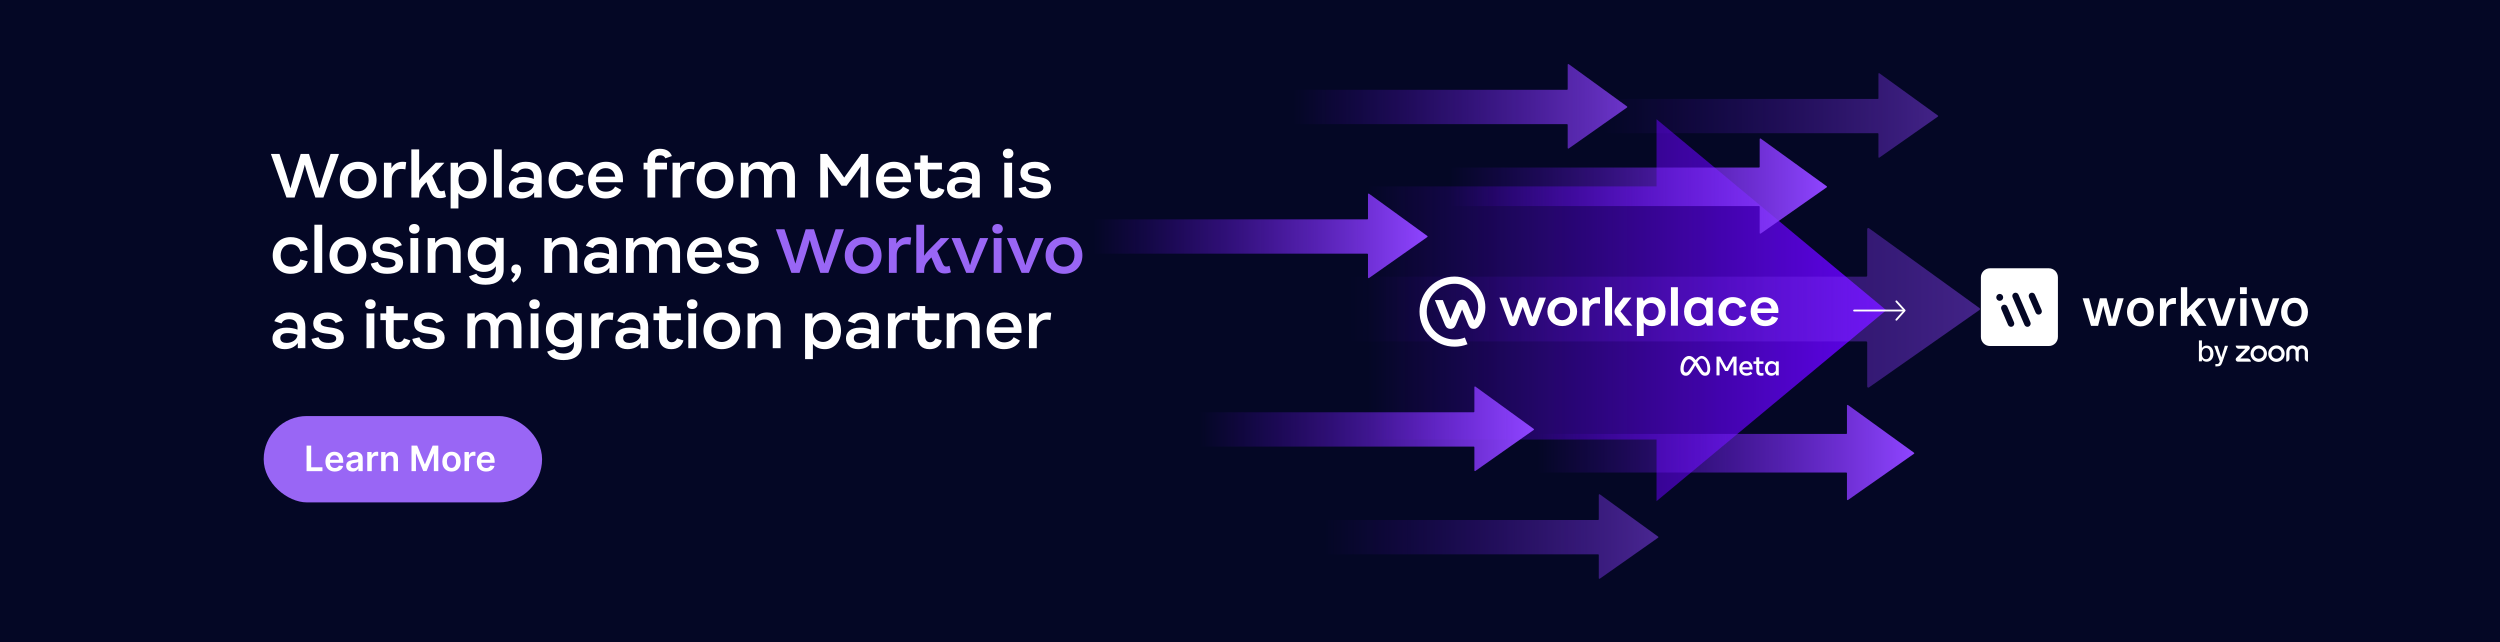 <svg width="2721" height="699" viewBox="0 0 2721 699" fill="none" xmlns="http://www.w3.org/2000/svg">
<rect width="2721" height="699" fill="#040725"/>
<path fill-rule="evenodd" clip-rule="evenodd" d="M1802.98 545.454L2052.97 337.617L1802.98 129.779V202.882H1488.36V478.354H1802.98V545.454Z" fill="url(#paint0_linear_99_3493)"/>
<path d="M1669.28 466.778L1605.85 420.772C1605.37 420.428 1604.71 420.767 1604.71 421.354V447.968C1604.71 448.365 1604.39 448.687 1603.99 448.687H1306.51C1306.12 448.687 1305.8 449.009 1305.8 449.406V485.333C1305.8 485.73 1306.12 486.051 1306.51 486.051H1603.99C1604.39 486.051 1604.71 486.373 1604.71 486.77V511.972C1604.71 512.554 1605.37 512.895 1605.84 512.56L1669.27 467.948C1669.68 467.664 1669.68 467.068 1669.28 466.778Z" fill="url(#paint1_linear_99_3493)"/>
<path d="M1804.69 584.052L1741.26 538.046C1740.79 537.701 1740.12 538.041 1740.12 538.628V565.242C1740.12 565.639 1739.8 565.96 1739.4 565.96H1441.92C1441.53 565.96 1441.21 566.282 1441.21 566.679V602.606C1441.21 603.003 1441.53 603.325 1441.92 603.325H1739.4C1739.8 603.325 1740.12 603.646 1740.12 604.043V629.246C1740.12 629.828 1740.78 630.168 1741.25 629.833L1804.68 585.221C1805.09 584.938 1805.09 584.341 1804.69 584.052Z" fill="url(#paint2_linear_99_3493)" fill-opacity="0.5"/>
<path d="M1553.49 256.833L1490.05 210.827C1489.58 210.483 1488.91 210.822 1488.91 211.409V238.023C1488.91 238.42 1488.59 238.742 1488.2 238.742H1190.72C1190.32 238.742 1190 239.063 1190 239.46V275.387C1190 275.784 1190.32 276.106 1190.72 276.106H1488.2C1488.59 276.106 1488.91 276.428 1488.91 276.825V302.027C1488.91 302.609 1489.57 302.949 1490.05 302.615L1553.48 258.003C1553.88 257.719 1553.89 257.123 1553.49 256.833Z" fill="url(#paint3_linear_99_3493)"/>
<path d="M1770.84 115.833L1707.41 69.827C1706.93 69.483 1706.27 69.822 1706.27 70.409V97.023C1706.27 97.42 1705.94 97.742 1705.55 97.742H1408.07C1407.67 97.742 1407.35 98.063 1407.35 98.46V134.387C1407.35 134.784 1407.67 135.106 1408.07 135.106H1705.55C1705.94 135.106 1706.27 135.428 1706.27 135.825V161.027C1706.27 161.609 1706.92 161.949 1707.4 161.615L1770.83 117.003C1771.23 116.719 1771.24 116.123 1770.84 115.833Z" fill="url(#paint4_linear_99_3493)" fill-opacity="0.75"/>
<path d="M1988.18 202.716L1916.37 150.823C1915.89 150.48 1915.23 150.82 1915.23 151.406V181.589C1915.23 181.986 1914.91 182.308 1914.51 182.308H1578.72C1578.32 182.308 1578 182.629 1578 183.026V223.589C1578 223.986 1578.32 224.308 1578.72 224.308H1914.51C1914.91 224.308 1915.23 224.629 1915.23 225.026V253.619C1915.23 254.201 1915.89 254.541 1916.36 254.208L1988.17 203.887C1988.58 203.604 1988.58 203.006 1988.18 202.716Z" fill="url(#paint5_linear_99_3493)"/>
<path d="M2154.54 335.363L2034.17 248.38C2033.38 247.805 2032.26 248.374 2032.26 249.356V299.949C2032.26 300.615 2031.72 301.154 2031.06 301.154H1468.2C1467.54 301.154 1467 301.693 1467 302.358V370.349C1467 371.015 1467.54 371.554 1468.2 371.554H2031.06C2031.72 371.554 2032.26 372.093 2032.26 372.758V420.685C2032.26 421.66 2033.36 422.231 2034.16 421.672L2154.53 337.325C2155.21 336.85 2155.21 335.848 2154.54 335.363Z" fill="url(#paint6_linear_99_3493)" fill-opacity="0.45"/>
<path d="M2109.27 125.816L2045.5 79.731C2045.08 79.426 2044.49 79.728 2044.49 80.248V107.054C2044.49 107.406 2044.2 107.692 2043.85 107.692H1745.64C1745.29 107.692 1745 107.977 1745 108.33V144.353C1745 144.705 1745.29 144.991 1745.64 144.991H2043.85C2044.2 144.991 2044.49 145.277 2044.49 145.629V171.022C2044.49 171.538 2045.07 171.841 2045.49 171.544L2109.27 126.856C2109.62 126.604 2109.63 126.073 2109.27 125.816Z" fill="url(#paint7_linear_99_3493)" fill-opacity="0.45"/>
<path d="M2083.18 492.716L2011.37 440.823C2010.89 440.48 2010.23 440.82 2010.23 441.406V471.589C2010.23 471.986 2009.91 472.308 2009.51 472.308H1673.72C1673.32 472.308 1673 472.629 1673 473.026V513.589C1673 513.986 1673.32 514.308 1673.72 514.308H2009.51C2009.91 514.308 2010.23 514.629 2010.23 515.026V543.619C2010.23 544.201 2010.89 544.541 2011.36 544.208L2083.17 493.887C2083.58 493.604 2083.58 493.006 2083.18 492.716Z" fill="url(#paint8_linear_99_3493)"/>
<path d="M2304.64 324.633H2311.43L2302.62 354.694H2294.99L2289.21 332.631L2283.55 354.694H2275.86L2266.75 324.633H2273.72L2279.92 347.656L2285.52 324.633H2292.79L2298.69 347.54L2304.65 324.633H2304.64Z" fill="white"/>
<path d="M2315.01 339.661C2315.01 330.521 2321.09 324.029 2329.61 324.029C2338.12 324.029 2344.27 330.521 2344.27 339.661C2344.27 348.8 2338.19 355.288 2329.61 355.288C2321.02 355.288 2315.01 348.797 2315.01 339.661ZM2329.85 349.641C2334.32 349.641 2337.35 345.973 2337.35 339.661C2337.35 333.348 2334.32 329.68 2329.85 329.68H2329.37C2324.96 329.68 2321.86 333.348 2321.86 339.661C2321.86 345.973 2324.96 349.641 2329.37 349.641H2329.85Z" fill="white"/>
<path d="M2350.88 354.69V324.629H2357.61V330.883C2358.81 326.735 2362.08 324.328 2366.25 324.328H2368.28V330.819H2365.71C2360.53 330.819 2357.73 333.766 2357.73 339.238V354.69H2350.88H2350.88Z" fill="white"/>
<path d="M2373.7 354.689V312.609H2380.55V336.596L2392.35 324.632H2400.98L2389.13 336.596L2401.58 354.693H2393.36L2384.3 341.469L2380.54 345.196V354.693H2373.69H2373.7L2373.7 354.689Z" fill="white"/>
<path d="M2426.25 324.633H2433.29L2422.68 354.694H2413.32L2402.72 324.633H2409.93L2418.09 348.98L2426.25 324.633H2426.25Z" fill="white"/>
<path d="M2437.99 320.064V312.609H2445.44V320.064H2437.99ZM2438.29 354.689V324.629H2445.14V354.689H2438.29Z" fill="white"/>
<path d="M2473.74 324.633H2480.77L2470.17 354.694H2460.81L2450.21 324.633H2457.42L2465.58 348.98L2473.74 324.633H2473.74Z" fill="white"/>
<path d="M2482.74 339.661C2482.74 330.521 2488.82 324.029 2497.34 324.029C2505.86 324.029 2512 330.521 2512 339.661C2512 348.8 2505.92 355.288 2497.34 355.288C2488.76 355.288 2482.74 348.797 2482.74 339.661ZM2497.58 349.641C2502.05 349.641 2505.09 345.973 2505.09 339.661C2505.09 333.348 2502.05 329.68 2497.58 329.68H2497.11C2492.7 329.68 2489.6 333.348 2489.6 339.661C2489.6 345.973 2492.7 349.641 2497.11 349.641H2497.58Z" fill="white"/>
<path d="M2220.25 342.123C2218.47 342.915 2216.37 342.1 2215.59 340.292C2215.59 340.292 2215.59 340.289 2215.59 340.285L2208.35 323.568C2207.57 321.76 2208.38 319.658 2210.17 318.865C2211.96 318.077 2214.05 318.899 2214.83 320.703L2222.08 337.421C2222.87 339.229 2222.05 341.334 2220.26 342.123H2220.26H2220.25ZM2208.08 355.444C2206.29 356.229 2204.2 355.403 2203.42 353.595L2190.47 323.56C2189.69 321.752 2190.51 319.654 2192.3 318.865C2194.09 318.077 2196.17 318.903 2196.95 320.703C2196.95 320.703 2196.95 320.707 2196.95 320.711L2209.9 350.745C2210.67 352.55 2209.86 354.651 2208.06 355.44H2208.07L2208.08 355.444ZM2192.09 353.472C2191.75 354.358 2191.08 355.061 2190.22 355.44C2188.43 356.225 2186.34 355.403 2185.56 353.599V353.595L2178.26 336.61C2177.48 334.802 2178.3 332.7 2180.09 331.911C2181.88 331.126 2183.97 331.952 2184.75 333.76L2192.05 350.745C2192.43 351.612 2192.44 352.598 2192.09 353.476H2192.1L2192.09 353.472ZM2172.73 323.657C2172.73 321.562 2174.41 319.862 2176.49 319.862C2178.57 319.862 2180.25 321.559 2180.25 323.657C2180.25 325.755 2178.57 327.451 2176.49 327.451C2174.42 327.451 2172.73 325.751 2172.73 323.657ZM2230 292H2165.83C2160.4 292 2156 296.438 2156 301.917V366.671C2156 372.15 2160.39 376.592 2165.82 376.599H2230.01C2235.44 376.599 2239.84 372.161 2239.84 366.682V301.917C2239.84 296.438 2235.44 292 2230.01 292H2230Z" fill="white"/>
<path d="M2449.83 393.655H2435.84C2434.92 393.655 2434.04 393.164 2433.61 392.327C2433.12 391.371 2433.3 390.222 2434.05 389.47L2443.78 379.657H2436.81C2434.89 379.657 2433.34 378.091 2433.34 376.153H2446.23C2447.15 376.153 2448.03 376.644 2448.46 377.481C2448.95 378.437 2448.77 379.586 2448.02 380.338L2438.29 390.151H2446.36C2448.29 390.151 2449.84 391.717 2449.84 393.655H2449.83ZM2505.22 375.893C2503.22 375.893 2501.41 376.767 2500.18 378.162C2498.94 376.763 2497.13 375.893 2495.14 375.893C2491.42 375.893 2488.38 379.099 2488.38 382.838V393.655C2490.3 393.655 2491.86 392.089 2491.86 390.151V382.801C2491.86 380.996 2493.24 379.467 2495.02 379.393C2496.9 379.319 2498.45 380.84 2498.45 382.719V390.155C2498.45 392.093 2500 393.659 2501.93 393.659V382.804C2501.93 381 2503.31 379.471 2505.09 379.397C2506.97 379.322 2508.52 380.844 2508.52 382.722V390.159C2508.52 392.097 2510.07 393.663 2512 393.663V382.845C2511.98 379.103 2508.94 375.9 2505.22 375.9V375.893ZM2467.36 384.906C2467.36 389.88 2463.35 393.919 2458.42 393.919C2453.49 393.919 2449.48 389.88 2449.48 384.906C2449.48 379.932 2453.5 375.893 2458.42 375.893C2463.34 375.893 2467.36 379.932 2467.36 384.906ZM2463.89 384.906C2463.89 381.871 2461.43 379.393 2458.42 379.393C2455.41 379.393 2452.95 381.867 2452.95 384.906C2452.95 387.945 2455.41 390.419 2458.42 390.419C2461.43 390.419 2463.89 387.945 2463.89 384.906ZM2486.64 384.906C2486.64 389.88 2482.63 393.919 2477.69 393.919C2472.76 393.919 2468.75 389.88 2468.75 384.906C2468.75 379.932 2472.77 375.893 2477.69 375.893C2482.62 375.893 2486.64 379.932 2486.64 384.906ZM2483.16 384.906C2483.16 381.871 2480.71 379.393 2477.7 379.393C2474.69 379.393 2472.23 381.867 2472.23 384.906C2472.23 387.945 2474.68 390.419 2477.7 390.419C2480.71 390.419 2483.16 387.945 2483.16 384.906Z" fill="white"/>
<path d="M2396.44 384.885C2396.44 385.933 2396.57 386.844 2396.82 387.619C2397.07 388.373 2397.41 389.002 2397.83 389.504C2398.24 390.007 2398.74 390.384 2399.3 390.636C2399.87 390.866 2400.47 390.981 2401.09 390.981C2402.46 390.981 2403.56 390.447 2404.39 389.379C2405.23 388.289 2405.65 386.791 2405.65 384.885C2405.65 382.979 2405.23 381.491 2404.39 380.423C2403.56 379.354 2402.46 378.82 2401.09 378.82C2400.47 378.82 2399.87 378.946 2399.3 379.197C2398.74 379.428 2398.24 379.794 2397.83 380.297C2397.41 380.779 2397.07 381.407 2396.82 382.183C2396.57 382.937 2396.44 383.838 2396.44 384.885ZM2396.57 370.524V378.883C2397.09 378.003 2397.78 377.322 2398.64 376.841C2399.52 376.338 2400.59 376.086 2401.85 376.086C2402.83 376.086 2403.76 376.285 2404.64 376.683C2405.52 377.081 2406.3 377.658 2406.97 378.412C2407.64 379.166 2408.16 380.088 2408.54 381.177C2408.94 382.266 2409.14 383.502 2409.14 384.885C2409.14 386.268 2408.94 387.504 2408.54 388.593C2408.16 389.682 2407.64 390.615 2406.97 391.39C2406.3 392.144 2405.52 392.72 2404.64 393.118C2403.76 393.516 2402.83 393.715 2401.85 393.715C2400.59 393.715 2399.52 393.474 2398.64 392.992C2397.78 392.49 2397.09 391.798 2396.57 390.918V393.307H2393.3V370.524H2396.57ZM2411.23 398.806V396.198H2412.52C2412.96 396.198 2413.34 396.177 2413.65 396.135C2413.99 396.093 2414.28 395.988 2414.53 395.821C2414.78 395.653 2415.01 395.402 2415.22 395.066C2415.43 394.731 2415.64 394.26 2415.85 393.652L2415.98 393.275L2409.88 376.401H2413.5L2417.58 389.002L2421.57 376.401H2424.97L2418.99 393.684C2418.64 394.689 2418.29 395.517 2417.96 396.166C2417.64 396.816 2417.26 397.339 2416.79 397.737C2416.36 398.135 2415.81 398.408 2415.16 398.554C2414.53 398.722 2413.75 398.806 2412.8 398.806H2411.23Z" fill="white"/>
<path d="M1868.24 388.102H1872.3L1879.2 400.582L1886.09 388.102H1890.06V408.609H1886.75V392.891L1880.7 403.775H1877.6L1871.55 392.891V408.609H1868.24V388.102Z" fill="white"/>
<path d="M1900.74 408.975C1899.21 408.975 1897.86 408.635 1896.7 407.957C1895.55 407.289 1894.61 406.312 1893.98 405.137C1893.33 403.936 1893.01 402.559 1893.01 401.007C1893.01 399.434 1893.33 398.043 1893.96 396.832C1894.59 395.621 1895.48 394.674 1896.6 393.99C1897.73 393.307 1899.03 392.965 1900.49 392.965C1901.95 392.965 1903.2 393.309 1904.25 393.997C1905.3 394.686 1906.11 395.65 1906.67 396.89C1907.24 398.131 1907.52 399.586 1907.52 401.255V402.163H1896.29C1896.49 403.414 1897 404.397 1897.8 405.115C1898.61 405.833 1899.63 406.192 1900.86 406.191C1901.85 406.191 1902.69 406.045 1903.41 405.752C1904.12 405.459 1904.79 405.015 1905.41 404.419L1907.17 406.572C1905.42 408.174 1903.28 408.975 1900.74 408.975ZM1903.16 396.81C1902.47 396.101 1901.56 395.748 1900.43 395.748C1899.34 395.748 1898.42 396.109 1897.69 396.832C1896.95 397.555 1896.48 398.526 1896.29 399.746H1904.35C1904.25 398.496 1903.85 397.518 1903.16 396.81Z" fill="white"/>
<path d="M1911.54 396.042H1908.49V393.332H1911.54V388.85H1914.73V393.332H1919.36V396.042H1914.73V402.911C1914.73 404.054 1914.93 404.869 1915.32 405.357C1915.71 405.846 1916.38 406.09 1917.32 406.09C1917.68 406.093 1918.04 406.076 1918.39 406.038C1918.69 406.005 1919.01 405.958 1919.36 405.9V408.58C1918.96 408.696 1918.55 408.784 1918.14 408.844C1917.66 408.913 1917.19 408.948 1916.71 408.946C1913.26 408.946 1911.54 407.062 1911.54 403.292V396.042Z" fill="white"/>
<path d="M1936 408.608H1932.87V406.47C1932.33 407.257 1931.59 407.894 1930.74 408.323C1929.88 408.757 1928.91 408.974 1927.81 408.975C1926.46 408.975 1925.27 408.63 1924.23 407.942C1923.19 407.253 1922.37 406.306 1921.78 405.1C1921.18 403.894 1920.88 402.515 1920.88 400.963C1920.88 399.4 1921.19 398.018 1921.79 396.817C1922.4 395.616 1923.23 394.674 1924.3 393.99C1925.37 393.307 1926.6 392.965 1927.99 392.965C1929.03 392.965 1929.97 393.167 1930.8 393.573C1931.62 393.969 1932.33 394.56 1932.87 395.294V393.331H1936V408.608ZM1932.81 398.677C1932.46 397.808 1931.93 397.122 1931.19 396.619C1930.45 396.117 1929.6 395.865 1928.63 395.865C1927.27 395.865 1926.18 396.324 1925.37 397.242C1924.56 398.159 1924.15 399.4 1924.15 400.963C1924.15 402.535 1924.54 403.78 1925.32 404.698C1926.1 405.616 1927.16 406.075 1928.5 406.075C1929.49 406.075 1930.37 405.82 1931.14 405.313C1931.9 404.822 1932.48 404.104 1932.81 403.262V398.677Z" fill="white"/>
<path d="M1852.24 387.408C1849.58 387.408 1847.5 389.413 1845.62 391.96C1843.03 388.664 1840.86 387.408 1838.27 387.408C1832.99 387.408 1828.95 394.282 1828.95 401.557C1828.95 406.11 1831.15 408.982 1834.84 408.982C1837.49 408.982 1839.4 407.729 1842.8 401.795C1842.8 401.795 1844.21 399.296 1845.19 397.575C1845.53 398.126 1845.89 398.719 1846.26 399.355L1847.86 402.034C1850.96 407.222 1852.68 408.982 1855.82 408.982C1859.41 408.982 1861.41 406.07 1861.41 401.423C1861.41 393.806 1857.27 387.408 1852.24 387.408ZM1840.21 400.189C1837.46 404.503 1836.5 405.47 1834.97 405.47C1833.39 405.47 1832.46 404.086 1832.46 401.617C1832.46 396.335 1835.09 390.934 1838.23 390.934C1839.93 390.934 1841.35 391.916 1843.53 395.032C1841.46 398.201 1840.21 400.189 1840.21 400.189ZM1850.6 399.645L1848.69 396.471C1848.18 395.633 1847.68 394.862 1847.21 394.157C1848.92 391.51 1850.34 390.191 1852.02 390.191C1855.52 390.191 1858.31 395.338 1858.31 401.661C1858.31 404.071 1857.53 405.47 1855.89 405.47C1854.32 405.47 1853.57 404.435 1850.6 399.645Z" fill="white"/>
<path d="M1826.22 312.617H1818.65V354.45H1826.22V344.317V312.617ZM1893.5 343.461C1892.77 346.508 1890 348.494 1886.42 348.494C1881.14 348.494 1878.26 344.488 1878.26 339.148C1878.26 333.808 1881.07 329.802 1886.31 329.802C1889.89 329.802 1892.88 331.993 1893.43 335.006L1900.62 333.191C1899.13 327.201 1893.22 323.366 1886.11 323.366C1876.46 323.366 1870.38 330.384 1870.38 339.114C1870.38 347.843 1876.46 354.861 1886.11 354.861C1893.36 354.861 1898.99 350.924 1900.69 345.241L1893.5 343.461ZM1928.39 344.249C1927.59 347.158 1925.06 348.733 1921.21 348.733C1916.42 348.733 1913.22 345.584 1912.67 340.688H1935.51C1935.58 340.072 1935.65 339.182 1935.65 338.155C1935.65 330.898 1930.96 323.435 1920.58 323.435C1910.44 323.435 1905.41 331 1905.41 339.079C1905.41 347.09 1911.07 354.964 1921.21 354.964C1928.12 354.964 1933.5 351.54 1935.34 346.063L1928.39 344.249ZM1920.58 328.981C1925.06 328.981 1927.77 331.89 1928.08 335.759H1912.84C1913.64 331.172 1916.35 328.981 1920.58 328.981ZM1781.57 365.713H1789.07V351.095C1790.81 353.457 1794.11 354.929 1797.86 354.929C1806.95 354.929 1812.78 348.494 1812.78 339.182C1812.78 329.836 1807.3 323.435 1798.41 323.435C1794.28 323.435 1790.91 325.147 1789.07 327.748L1787.65 323.914H1781.57V365.713ZM1796.99 348.494C1791.88 348.494 1788.55 344.796 1788.55 339.148C1788.55 333.499 1791.88 329.802 1796.99 329.802C1801.95 329.802 1805.28 333.499 1805.28 339.148C1805.28 344.796 1801.95 348.494 1796.99 348.494ZM1847.67 354.929C1851.56 354.929 1855.1 353.286 1856.6 350.856L1858.02 354.416H1864.13V323.88H1858.02L1856.6 327.337C1854.83 324.975 1851.42 323.401 1847.57 323.401C1838.34 323.401 1832.95 329.836 1832.95 339.148C1832.95 348.494 1838.34 354.929 1847.67 354.929ZM1848.75 348.494C1843.79 348.494 1840.45 344.796 1840.45 339.148C1840.45 333.499 1843.79 329.802 1848.75 329.802C1853.85 329.802 1857.19 333.499 1857.19 339.148C1857.19 344.796 1853.82 348.494 1848.75 348.494ZM1650.83 352.02L1657.32 333.876L1663.71 351.951C1665.1 355.922 1670.79 355.956 1672.25 352.02L1682.63 323.88H1675.13L1667.91 345.173L1661.62 326.516C1660.24 322.374 1654.3 322.374 1652.91 326.516L1646.63 345.173L1639.47 323.88H1631.94L1642.46 352.088C1643.88 355.922 1649.44 355.888 1650.83 352.02ZM1700.37 354.895C1709.78 354.895 1716.55 348.22 1716.55 339.148C1716.55 330.042 1709.78 323.401 1700.37 323.401C1690.89 323.401 1684.16 330.076 1684.16 339.148C1684.16 348.22 1690.89 354.895 1700.37 354.895ZM1700.37 348.459C1695.2 348.459 1691.76 344.625 1691.76 339.114C1691.76 333.602 1695.2 329.768 1700.37 329.768C1705.47 329.768 1708.91 333.602 1708.91 339.114C1708.91 344.659 1705.47 348.459 1700.37 348.459ZM1741.44 330.658V323.572C1740.71 323.469 1739.95 323.435 1739.18 323.435C1735.05 323.435 1731.68 325.147 1729.84 327.748L1728.42 323.914H1722.34V354.45H1729.84V339.182C1729.84 335.896 1730.75 333.157 1733 331.548C1734.91 330.145 1737.69 329.665 1741.44 330.658ZM1754.56 312.617H1746.99V354.45H1754.56V344.317V312.617ZM1775.67 323.88H1766.92L1758.73 334.732C1756.72 337.368 1756.78 341.031 1758.83 343.632L1767.44 354.45H1776.71L1763.76 338.943L1775.67 323.88Z" fill="white"/>
<path d="M1616.67 334.525C1616.67 315.996 1601.65 301 1583.15 301C1578.02 301 1573 302.009 1568.32 304.027C1563.75 305.961 1559.69 308.708 1556.18 312.212C1552.68 315.688 1549.93 319.781 1548 324.322C1546.01 329.031 1545 334.02 1545 339.178C1545 344.336 1546.01 349.325 1548 354.034C1549.93 358.575 1552.68 362.64 1556.18 366.144C1559.69 369.647 1563.78 372.394 1568.32 374.329C1573 376.319 1578.02 377.328 1583.18 377.328C1588.14 377.328 1592.88 376.374 1597.22 374.665L1594.33 367.377C1590.89 368.75 1587.13 369.507 1583.18 369.507C1575.08 369.507 1567.45 366.34 1561.73 360.621C1556.02 354.903 1552.85 347.279 1552.85 339.178C1552.85 331.077 1556.02 323.453 1561.73 317.734C1567.48 312.016 1575.08 308.849 1583.18 308.849C1597.36 308.849 1608.85 320.341 1608.85 334.525C1608.85 339.739 1607.28 344.616 1604.59 348.68L1597.92 332.254C1596.94 329.844 1595.76 326.228 1591.33 326.228C1586.91 326.228 1585.73 329.872 1584.78 332.254L1578.64 347.419L1570.4 326.62H1561.73L1571.99 351.904C1573.03 354.455 1574.18 357.931 1578.64 357.931C1583.09 357.931 1584.22 354.455 1585.25 351.904L1591.33 336.879L1597.45 351.904C1598.68 355.015 1600 357.931 1604.06 357.931C1606.95 357.931 1608.77 356.08 1609.78 354.875C1614.1 349.241 1616.67 342.177 1616.67 334.525Z" fill="white"/>
<path d="M2072 338L2018 338" stroke="white" stroke-width="2" stroke-linecap="round"/>
<path d="M2064 328L2073 337.913L2064 348" stroke="white" stroke-width="2" stroke-linecap="round" stroke-linejoin="round"/>
<rect width="94" height="303" rx="47" transform="matrix(0 1 1 0 287 452.814)" fill="#9966F5"/>
<path d="M529.1 513.222C527.01 513.222 525.204 512.787 523.684 511.918C522.172 511.04 521.009 509.8 520.194 508.198C519.38 506.587 518.973 504.691 518.973 502.51C518.973 500.365 519.38 498.482 520.194 496.862C521.018 495.233 522.168 493.966 523.643 493.061C525.118 492.147 526.851 491.689 528.843 491.689C530.128 491.689 531.341 491.898 532.481 492.314C533.63 492.721 534.644 493.355 535.522 494.215C536.409 495.074 537.106 496.17 537.613 497.5C538.12 498.822 538.373 500.396 538.373 502.225V503.732H521.281V500.419H533.662C533.653 499.478 533.449 498.641 533.051 497.907C532.653 497.165 532.096 496.581 531.381 496.156C530.675 495.731 529.852 495.518 528.91 495.518C527.906 495.518 527.023 495.762 526.263 496.251C525.503 496.731 524.91 497.364 524.485 498.152C524.068 498.93 523.856 499.785 523.846 500.718V503.61C523.846 504.822 524.068 505.863 524.512 506.732C524.955 507.592 525.575 508.253 526.372 508.714C527.168 509.167 528.1 509.393 529.168 509.393C529.883 509.393 530.531 509.293 531.11 509.094C531.689 508.886 532.191 508.583 532.617 508.185C533.042 507.786 533.363 507.293 533.581 506.705L538.17 507.221C537.88 508.434 537.328 509.493 536.513 510.398C535.708 511.294 534.676 511.991 533.418 512.488C532.16 512.977 530.721 513.222 529.1 513.222Z" fill="white"/>
<path d="M505.569 512.814V491.961H510.335V495.436H510.552C510.932 494.233 511.584 493.305 512.507 492.653C513.439 491.992 514.502 491.662 515.697 491.662C515.969 491.662 516.272 491.676 516.607 491.703C516.951 491.721 517.236 491.753 517.462 491.798V496.319C517.254 496.246 516.924 496.183 516.471 496.129C516.028 496.065 515.598 496.034 515.181 496.034C514.285 496.034 513.48 496.228 512.765 496.617C512.059 496.998 511.502 497.527 511.095 498.206C510.688 498.885 510.484 499.668 510.484 500.555V512.814H505.569Z" fill="white"/>
<path d="M491.406 513.222C489.369 513.222 487.604 512.774 486.111 511.878C484.618 510.981 483.459 509.728 482.635 508.117C481.821 506.506 481.414 504.623 481.414 502.469C481.414 500.315 481.821 498.428 482.635 496.808C483.459 495.188 484.618 493.93 486.111 493.034C487.604 492.137 489.369 491.689 491.406 491.689C493.442 491.689 495.207 492.137 496.701 493.034C498.194 493.93 499.348 495.188 500.162 496.808C500.986 498.428 501.398 500.315 501.398 502.469C501.398 504.623 500.986 506.506 500.162 508.117C499.348 509.728 498.194 510.981 496.701 511.878C495.207 512.774 493.442 513.222 491.406 513.222ZM491.433 509.284C492.537 509.284 493.46 508.981 494.202 508.375C494.945 507.759 495.497 506.936 495.859 505.904C496.23 504.872 496.415 503.723 496.415 502.456C496.415 501.179 496.23 500.025 495.859 498.994C495.497 497.953 494.945 497.125 494.202 496.509C493.46 495.894 492.537 495.586 491.433 495.586C490.301 495.586 489.36 495.894 488.609 496.509C487.867 497.125 487.31 497.953 486.939 498.994C486.577 500.025 486.396 501.179 486.396 502.456C486.396 503.723 486.577 504.872 486.939 505.904C487.31 506.936 487.867 507.759 488.609 508.375C489.36 508.981 490.301 509.284 491.433 509.284Z" fill="white"/>
<path d="M447.88 485.01H454.044L462.298 505.157H462.624L470.878 485.01H477.042V512.814H472.209V493.712H471.951L464.267 512.733H460.655L452.971 493.671H452.713V512.814H447.88V485.01Z" fill="white"/>
<path d="M419.797 500.596V512.814H414.883V491.961H419.58V495.504H419.824C420.304 494.337 421.069 493.409 422.119 492.721C423.178 492.033 424.486 491.689 426.042 491.689C427.481 491.689 428.735 491.997 429.803 492.613C430.88 493.228 431.713 494.12 432.301 495.287C432.898 496.455 433.193 497.871 433.184 499.537V512.814H428.269V500.297C428.269 498.903 427.907 497.812 427.183 497.025C426.468 496.238 425.477 495.844 424.21 495.844C423.35 495.844 422.585 496.034 421.915 496.414C421.254 496.785 420.734 497.324 420.354 498.03C419.983 498.736 419.797 499.591 419.797 500.596Z" fill="white"/>
<path d="M399.725 512.814V491.961H404.49V495.436H404.707C405.087 494.233 405.739 493.305 406.662 492.653C407.594 491.992 408.658 491.662 409.853 491.662C410.124 491.662 410.427 491.676 410.762 491.703C411.106 491.721 411.391 491.753 411.617 491.798V496.319C411.409 496.246 411.079 496.183 410.626 496.129C410.183 496.065 409.753 496.034 409.337 496.034C408.441 496.034 407.635 496.228 406.92 496.617C406.214 496.998 405.657 497.527 405.25 498.206C404.843 498.885 404.639 499.668 404.639 500.555V512.814H399.725Z" fill="white"/>
<path d="M383.772 513.235C382.451 513.235 381.261 513 380.202 512.529C379.152 512.049 378.319 511.344 377.704 510.411C377.097 509.479 376.794 508.33 376.794 506.963C376.794 505.786 377.011 504.813 377.446 504.044C377.88 503.275 378.473 502.659 379.224 502.198C379.975 501.736 380.822 501.388 381.763 501.152C382.713 500.908 383.695 500.731 384.709 500.623C385.931 500.496 386.922 500.383 387.682 500.283C388.443 500.175 388.995 500.012 389.339 499.795C389.692 499.568 389.868 499.22 389.868 498.749V498.668C389.868 497.645 389.565 496.853 388.958 496.292C388.352 495.731 387.479 495.45 386.338 495.45C385.134 495.45 384.18 495.713 383.474 496.238C382.777 496.762 382.306 497.382 382.062 498.097L377.473 497.446C377.835 496.179 378.432 495.12 379.265 494.269C380.098 493.409 381.116 492.767 382.32 492.341C383.523 491.907 384.854 491.689 386.311 491.689C387.316 491.689 388.316 491.807 389.311 492.042C390.307 492.278 391.217 492.667 392.04 493.21C392.864 493.744 393.525 494.473 394.022 495.396C394.529 496.319 394.783 497.473 394.783 498.858V512.814H390.058V509.95H389.895C389.597 510.529 389.176 511.072 388.633 511.579C388.099 512.077 387.424 512.479 386.61 512.787C385.804 513.086 384.858 513.235 383.772 513.235ZM385.048 509.624C386.035 509.624 386.89 509.429 387.614 509.04C388.339 508.642 388.895 508.117 389.284 507.465C389.683 506.814 389.882 506.103 389.882 505.334V502.876C389.728 503.003 389.465 503.121 389.094 503.229C388.732 503.338 388.325 503.433 387.872 503.514C387.42 503.596 386.972 503.668 386.528 503.732C386.085 503.795 385.7 503.849 385.374 503.895C384.641 503.994 383.985 504.157 383.406 504.383C382.826 504.61 382.369 504.926 382.035 505.334C381.7 505.732 381.532 506.248 381.532 506.881C381.532 507.786 381.863 508.47 382.523 508.931C383.184 509.393 384.026 509.624 385.048 509.624Z" fill="white"/>
<path d="M364.341 513.222C362.25 513.222 360.445 512.787 358.924 511.918C357.413 511.04 356.25 509.8 355.435 508.198C354.62 506.587 354.213 504.691 354.213 502.51C354.213 500.365 354.62 498.482 355.435 496.862C356.259 495.233 357.408 493.966 358.883 493.061C360.359 492.147 362.092 491.689 364.083 491.689C365.368 491.689 366.581 491.898 367.722 492.314C368.871 492.721 369.885 493.355 370.763 494.215C371.65 495.074 372.347 496.17 372.853 497.5C373.36 498.822 373.614 500.396 373.614 502.225V503.732H356.521V500.419H368.903C368.894 499.478 368.69 498.641 368.292 497.907C367.894 497.165 367.337 496.581 366.622 496.156C365.916 495.731 365.092 495.518 364.151 495.518C363.146 495.518 362.264 495.762 361.504 496.251C360.743 496.731 360.151 497.364 359.725 498.152C359.309 498.93 359.096 499.785 359.087 500.718V503.61C359.087 504.822 359.309 505.863 359.752 506.732C360.196 507.592 360.816 508.253 361.612 508.714C362.409 509.167 363.341 509.393 364.409 509.393C365.124 509.393 365.771 509.293 366.35 509.094C366.93 508.886 367.432 508.583 367.857 508.185C368.283 507.786 368.604 507.293 368.821 506.705L373.41 507.221C373.12 508.434 372.568 509.493 371.754 510.398C370.948 511.294 369.916 511.991 368.658 512.488C367.4 512.977 365.961 513.222 364.341 513.222Z" fill="white"/>
<path d="M333.672 512.814V485.01H338.709V508.592H350.955V512.814H333.672Z" fill="white"/>
<path d="M1119.91 379V341.127H1128.04V347.155C1130.53 342.699 1134.85 340.078 1140.29 340.078C1141.54 340.078 1142.91 340.209 1144.16 340.471L1143.24 348.4C1141.73 348.007 1140.09 347.876 1138.52 347.876C1133.08 347.876 1128.43 352.069 1128.43 358.818V379H1119.91Z" fill="white"/>
<path d="M1092.85 380.049C1081.06 380.049 1073.85 371.924 1073.85 360.195C1073.85 348.465 1081.65 340.078 1093.38 340.078C1105.37 340.078 1111.85 348.4 1111.85 359.277C1111.85 360.326 1111.85 361.374 1111.79 362.357H1082.24C1082.89 368.713 1086.69 372.644 1092.98 372.644C1097.83 372.644 1101.37 370.613 1103.27 367.009L1110.08 370.679C1107.73 375.921 1101.37 380.049 1092.85 380.049ZM1082.3 356.263H1103.4C1102.55 350.562 1099.08 347.024 1092.98 347.024C1087.28 347.024 1083.15 350.693 1082.3 356.263Z" fill="white"/>
<path d="M1057.78 357.508C1057.78 350.562 1054.18 347.745 1048.93 347.745C1042.91 347.745 1038.91 351.545 1038.91 357.442V379H1030.39V341.127H1038.52V346.565C1041.2 342.503 1045.66 340.078 1051.62 340.078C1061.52 340.078 1066.3 346.434 1066.3 356.722V379H1057.78V357.508Z" fill="white"/>
<path d="M1011.75 380.049C1003.23 380.049 998.448 375.135 998.448 366.092V348.466H992.485V341.127H998.841V333.133H1006.97V341.127H1022.3V348.466H1006.97V366.092C1006.97 370.22 1008.93 372.514 1012.34 372.514C1015.16 372.514 1017.19 371.007 1018.17 368.255L1025.12 370.548C1023.48 376.576 1018.89 380.049 1011.75 380.049Z" fill="white"/>
<path d="M966.4 379V341.127H974.526V347.155C977.016 342.699 981.34 340.078 986.779 340.078C988.024 340.078 989.4 340.209 990.645 340.471L989.728 348.4C988.221 348.007 986.582 347.876 985.01 347.876C979.571 347.876 974.919 352.069 974.919 358.818V379H966.4Z" fill="white"/>
<path d="M948.364 379V373.3C945.285 377.755 940.043 380.049 934.08 380.049C925.43 380.049 920.778 375.069 920.778 368.451C920.778 362.029 925.168 356.591 936.111 356.591C940.501 356.591 944.629 357.442 948.037 358.753V356.394C948.037 350.497 944.761 347.417 939.06 347.417C934.801 347.417 931.983 349.121 930.607 352.069L922.809 349.579C924.906 344.599 930.083 340.078 939.125 340.078C950.985 340.078 956.555 345.975 956.555 355.87V379H948.364ZM929.296 367.927C929.296 371.793 932.311 373.234 936.111 373.234C941.615 373.234 947.709 370.089 948.037 364.454C944.695 363.274 941.222 362.553 937.422 362.553C932.311 362.553 929.296 364.257 929.296 367.927Z" fill="white"/>
<path d="M897.862 380.049C892.096 380.049 887.64 378.149 884.757 374.152V390.861H876.238V341.127H884.364V346.762C887.181 342.372 891.834 340.078 897.796 340.078C907.625 340.078 915.357 348.007 915.357 360.063C915.357 372.12 907.625 380.049 897.862 380.049ZM884.757 360.063C884.757 367.992 889.54 372.186 895.896 372.186C902.58 372.186 906.708 366.944 906.708 360.063C906.708 353.183 902.58 347.941 895.962 347.941C889.737 347.941 884.757 351.807 884.757 360.063Z" fill="white"/>
<path d="M841.046 357.508C841.046 350.562 837.442 347.745 832.2 347.745C826.172 347.745 822.174 351.545 822.174 357.442V379H813.656V341.127H821.781V346.565C824.468 342.503 828.924 340.078 834.886 340.078C844.781 340.078 849.564 346.434 849.564 356.722V379H841.046V357.508Z" fill="white"/>
<path d="M785.594 380.049C773.93 380.049 765.608 372.12 765.608 360.129C765.608 348.072 773.996 340.078 785.594 340.078C797.257 340.078 805.645 348.007 805.645 359.998C805.645 372.055 797.192 380.049 785.594 380.049ZM774.258 360.063C774.258 367.271 778.648 372.251 785.594 372.251C792.605 372.251 796.995 367.271 796.995 360.063C796.995 352.856 792.605 347.876 785.594 347.876C778.648 347.876 774.258 352.856 774.258 360.063Z" fill="white"/>
<path d="M749.154 379V341.126H757.673V379H749.154ZM747.647 331.035C747.647 327.824 749.941 325.793 753.413 325.793C756.755 325.793 759.114 327.824 759.114 331.035C759.114 334.311 756.755 336.343 753.413 336.343C749.941 336.343 747.647 334.311 747.647 331.035Z" fill="white"/>
<path d="M730.513 380.049C721.995 380.049 717.211 375.135 717.211 366.092V348.466H711.249V341.127H717.605V333.133H725.73V341.127H741.063V348.466H725.73V366.092C725.73 370.22 727.696 372.514 731.103 372.514C733.921 372.514 735.952 371.007 736.935 368.255L743.88 370.548C742.242 376.576 737.656 380.049 730.513 380.049Z" fill="white"/>
<path d="M697.332 379V373.3C694.252 377.755 689.01 380.049 683.047 380.049C674.398 380.049 669.745 375.069 669.745 368.451C669.745 362.029 674.135 356.591 685.078 356.591C689.468 356.591 693.597 357.442 697.004 358.753V356.394C697.004 350.497 693.728 347.417 688.027 347.417C683.768 347.417 680.95 349.121 679.574 352.069L671.776 349.579C673.873 344.599 679.05 340.078 688.092 340.078C699.953 340.078 705.522 345.975 705.522 355.87V379H697.332ZM678.264 367.927C678.264 371.793 681.278 373.234 685.078 373.234C690.582 373.234 696.676 370.089 697.004 364.454C693.662 363.274 690.189 362.553 686.389 362.553C681.278 362.553 678.264 364.257 678.264 367.927Z" fill="white"/>
<path d="M643.507 379V341.127H651.632V347.155C654.122 342.699 658.447 340.078 663.885 340.078C665.13 340.078 666.506 340.209 667.751 340.471L666.834 348.4C665.327 348.007 663.689 347.876 662.116 347.876C656.677 347.876 652.025 352.069 652.025 358.818V379H643.507Z" fill="white"/>
<path d="M613.514 391.909C603.357 391.909 597.853 388.502 595.494 382.735L603.554 379.918C605.323 383.26 608.665 384.767 613.448 384.767C620.263 384.767 624.719 381.556 624.719 375.134V371.727C621.901 375.724 617.38 377.952 611.548 377.952C601.654 377.952 594.118 370.744 594.118 359.081C594.118 347.417 601.85 340.078 611.614 340.078C616.528 340.078 621.836 341.585 625.112 346.5V340.864H633.237V375.593C633.237 385.881 625.898 391.909 613.514 391.909ZM602.768 359.081C602.768 365.633 606.765 370.351 613.514 370.351C619.87 370.351 624.719 366.551 624.719 359.081C624.719 351.545 619.804 347.941 613.514 347.941C606.765 347.941 602.768 352.659 602.768 359.081Z" fill="white"/>
<path d="M577.533 379V341.126H586.051V379H577.533ZM576.026 331.035C576.026 327.824 578.319 325.793 581.792 325.793C585.134 325.793 587.493 327.824 587.493 331.035C587.493 334.311 585.134 336.343 581.792 336.343C578.319 336.343 576.026 334.311 576.026 331.035Z" fill="white"/>
<path d="M559.069 357.115C559.069 350.104 555.793 347.745 551.337 347.745C545.964 347.745 542.426 351.349 542.426 357.508V379H533.907V357.115C533.907 350.104 530.5 347.745 526.044 347.745C520.737 347.745 517.198 351.349 517.198 357.508V379H508.68V341.127H516.805V346.5C519.295 342.372 523.554 340.078 528.796 340.078C534.825 340.078 538.822 342.765 540.853 347.483C543.343 342.634 548.061 340.078 554.089 340.078C563.263 340.078 567.587 346.238 567.587 356.46V379H559.069V357.115Z" fill="white"/>
<path d="M466.729 380.049C456.639 380.049 450.479 376.183 448.71 368.909L456.507 367.075C457.752 371.203 461.291 373.169 467.123 373.169C472.496 373.169 475.707 371.596 475.707 368.385C475.707 359.277 450.676 368.189 450.676 351.873C450.676 344.599 456.77 340.078 466.402 340.078C474.92 340.078 480.49 343.485 482.652 348.859L474.986 351.545C473.675 348.531 470.464 346.958 466.074 346.958C461.618 346.958 458.801 348.4 458.801 351.218C458.801 359.998 483.963 351.611 483.963 367.796C483.963 375.528 477.672 380.049 466.729 380.049Z" fill="white"/>
<path d="M433.28 380.049C424.761 380.049 419.978 375.135 419.978 366.092V348.466H414.015V341.127H420.371V333.133H428.496V341.127H443.829V348.466H428.496V366.092C428.496 370.22 430.462 372.514 433.869 372.514C436.687 372.514 438.718 371.007 439.701 368.255L446.647 370.548C445.009 376.576 440.422 380.049 433.28 380.049Z" fill="white"/>
<path d="M398.937 379V341.126H407.455V379H398.937ZM397.43 331.035C397.43 327.824 399.723 325.793 403.196 325.793C406.538 325.793 408.897 327.824 408.897 331.035C408.897 334.311 406.538 336.343 403.196 336.343C399.723 336.343 397.43 334.311 397.43 331.035Z" fill="white"/>
<path d="M356.987 380.049C346.896 380.049 340.736 376.183 338.967 368.909L346.765 367.075C348.01 371.203 351.548 373.169 357.38 373.169C362.753 373.169 365.964 371.596 365.964 368.385C365.964 359.277 340.933 368.189 340.933 351.873C340.933 344.599 347.027 340.078 356.659 340.078C365.177 340.078 370.747 343.485 372.909 348.859L365.243 351.545C363.932 348.531 360.722 346.958 356.331 346.958C351.876 346.958 349.058 348.4 349.058 351.218C349.058 359.998 374.22 351.611 374.22 367.796C374.22 375.528 367.929 380.049 356.987 380.049Z" fill="white"/>
<path d="M324.142 379V373.3C321.062 377.755 315.82 380.049 309.857 380.049C301.208 380.049 296.555 375.069 296.555 368.451C296.555 362.029 300.946 356.591 311.889 356.591C316.279 356.591 320.407 357.442 323.814 358.753V356.394C323.814 350.497 320.538 347.417 314.837 347.417C310.578 347.417 307.76 349.121 306.384 352.069L298.587 349.579C300.684 344.599 305.86 340.078 314.903 340.078C326.763 340.078 332.333 345.975 332.333 355.87V379H324.142ZM305.074 367.927C305.074 371.793 308.088 373.234 311.889 373.234C317.393 373.234 323.487 370.089 323.814 364.454C320.472 363.274 317 362.553 313.199 362.553C308.088 362.553 305.074 364.257 305.074 367.927Z" fill="white"/>
<path d="M1158.02 298.049C1146.35 298.049 1138.03 290.12 1138.03 278.129C1138.03 266.072 1146.42 258.078 1158.02 258.078C1169.68 258.078 1178.07 266.007 1178.07 277.998C1178.07 290.055 1169.61 298.049 1158.02 298.049ZM1146.68 278.063C1146.68 285.271 1151.07 290.251 1158.02 290.251C1165.03 290.251 1169.42 285.271 1169.42 278.063C1169.42 270.856 1165.03 265.876 1158.02 265.876C1151.07 265.876 1146.68 270.856 1146.68 278.063Z" fill="#9966F5"/>
<path d="M1111.93 297.001L1095.94 259.127H1105.38L1111.08 273.87C1113.5 280.357 1115.21 285.861 1116.06 288.745C1116.84 285.861 1118.55 280.357 1121.1 273.805L1126.8 259.127H1135.85L1119.86 297.001H1111.93Z" fill="#9966F5"/>
<path d="M1081.52 297V259.126H1090.04V297H1081.52ZM1080.01 249.035C1080.01 245.824 1082.3 243.793 1085.78 243.793C1089.12 243.793 1091.48 245.824 1091.48 249.035C1091.48 252.311 1089.12 254.343 1085.78 254.343C1082.3 254.343 1080.01 252.311 1080.01 249.035Z" fill="#9966F5"/>
<path d="M1051.65 297.001L1035.66 259.127H1045.1L1050.8 273.87C1053.22 280.357 1054.93 285.861 1055.78 288.745C1056.57 285.861 1058.27 280.357 1060.82 273.805L1066.53 259.127H1075.57L1059.58 297.001H1051.65Z" fill="#9966F5"/>
<path d="M997.307 297.001V244.58H1005.83V278.326C1007.27 276.163 1009.04 274.067 1010.87 272.232L1023.85 259.127H1033.28L1020.04 273.28L1025.55 285.861C1026.73 288.744 1027.78 290.12 1029.68 290.12C1030.92 290.12 1032.23 289.858 1033.41 289.269L1034.98 296.345C1032.89 297.263 1030.73 297.656 1027.97 297.656C1022.27 297.656 1019.72 294.38 1017.95 290.252L1013.69 280.161L1010.67 283.371C1007.46 286.779 1005.83 289.858 1005.83 295.363V297.001H997.307Z" fill="#9966F5"/>
<path d="M967.488 297V259.127H975.613V265.155C978.103 260.699 982.428 258.078 987.867 258.078C989.112 258.078 990.488 258.209 991.733 258.471L990.815 266.4C989.308 266.007 987.67 265.876 986.097 265.876C980.659 265.876 976.007 270.069 976.007 276.818V297H967.488Z" fill="#9966F5"/>
<path d="M939.426 298.049C927.762 298.049 919.44 290.12 919.44 278.129C919.44 266.072 927.828 258.078 939.426 258.078C951.089 258.078 959.477 266.007 959.477 277.998C959.477 290.055 951.024 298.049 939.426 298.049ZM928.09 278.063C928.09 285.271 932.48 290.251 939.426 290.251C946.437 290.251 950.827 285.271 950.827 278.063C950.827 270.856 946.437 265.876 939.426 265.876C932.48 265.876 928.09 270.856 928.09 278.063Z" fill="#9966F5"/>
<path d="M885.809 276.097C883.974 270.527 882.27 264.498 881.353 261.157C880.501 264.564 878.863 270.527 877.094 276.097L870.214 296.999H861.368L844.462 249.559H853.832L861.04 271.51C862.94 277.473 864.775 283.566 865.692 286.974C866.675 283.501 868.313 277.473 870.083 271.51L876.897 249.559H885.94L892.82 271.51C894.72 277.538 896.358 283.632 897.276 287.039C898.259 283.632 900.093 277.604 902.125 271.51L909.398 249.559H918.572L901.601 296.999H892.82L885.809 276.097Z" fill="#9966F5"/>
<path d="M808.628 298.049C798.537 298.049 792.378 294.183 790.608 286.909L798.406 285.075C799.651 289.203 803.189 291.169 809.021 291.169C814.394 291.169 817.605 289.596 817.605 286.385C817.605 277.277 792.574 286.189 792.574 269.873C792.574 262.599 798.668 258.078 808.3 258.078C816.819 258.078 822.388 261.485 824.551 266.859L816.884 269.545C815.574 266.531 812.363 264.958 807.973 264.958C803.517 264.958 800.699 266.4 800.699 269.218C800.699 277.998 825.861 269.611 825.861 285.796C825.861 293.528 819.571 298.049 808.628 298.049Z" fill="white"/>
<path d="M766.758 298.049C754.963 298.049 747.755 289.924 747.755 278.195C747.755 266.465 755.553 258.078 767.282 258.078C779.273 258.078 785.76 266.4 785.76 277.277C785.76 278.326 785.76 279.374 785.695 280.357H756.143C756.798 286.713 760.598 290.644 766.889 290.644C771.738 290.644 775.276 288.613 777.176 285.009L783.991 288.679C781.632 293.921 775.276 298.049 766.758 298.049ZM756.208 274.263H777.307C776.456 268.562 772.983 265.024 766.889 265.024C761.188 265.024 757.06 268.693 756.208 274.263Z" fill="white"/>
<path d="M731.65 275.115C731.65 268.104 728.374 265.745 723.918 265.745C718.545 265.745 715.007 269.349 715.007 275.508V297H706.488V275.115C706.488 268.104 703.081 265.745 698.625 265.745C693.318 265.745 689.779 269.349 689.779 275.508V297H681.261V259.127H689.386V264.5C691.876 260.372 696.135 258.078 701.377 258.078C707.406 258.078 711.403 260.765 713.434 265.483C715.924 260.634 720.642 258.078 726.67 258.078C735.844 258.078 740.168 264.238 740.168 274.46V297H731.65V275.115Z" fill="white"/>
<path d="M663.225 297V291.3C660.145 295.755 654.903 298.049 648.94 298.049C640.291 298.049 635.639 293.069 635.639 286.451C635.639 280.029 640.029 274.591 650.972 274.591C655.362 274.591 659.49 275.442 662.897 276.753V274.394C662.897 268.497 659.621 265.417 653.92 265.417C649.661 265.417 646.843 267.121 645.467 270.069L637.67 267.579C639.767 262.599 644.943 258.078 653.986 258.078C665.846 258.078 671.416 263.975 671.416 273.87V297H663.225ZM644.157 285.927C644.157 289.793 647.171 291.234 650.972 291.234C656.476 291.234 662.57 288.089 662.897 282.454C659.555 281.274 656.083 280.553 652.282 280.553C647.171 280.553 644.157 282.257 644.157 285.927Z" fill="white"/>
<path d="M619.832 275.508C619.832 268.562 616.229 265.745 610.987 265.745C604.958 265.745 600.961 269.545 600.961 275.442V297H592.443V259.127H600.568V264.565C603.254 260.503 607.71 258.078 613.673 258.078C623.567 258.078 628.351 264.434 628.351 274.722V297H619.832V275.508Z" fill="white"/>
<path d="M556.302 304.47C558.333 302.963 559.971 300.931 560.823 297.983C558.399 297.524 556.498 295.689 556.498 292.937C556.498 289.792 558.857 287.826 561.806 287.826C564.951 287.826 567.113 289.792 567.113 293.461C567.113 299.49 563.51 304.863 558.661 307.549L556.302 304.47Z" fill="white"/>
<path d="M528.471 309.909C518.315 309.909 512.811 306.502 510.452 300.735L518.511 297.918C520.28 301.26 523.622 302.767 528.406 302.767C535.22 302.767 539.676 299.556 539.676 293.134V289.727C536.858 293.724 532.337 295.952 526.505 295.952C516.611 295.952 509.076 288.744 509.076 277.081C509.076 265.417 516.808 258.078 526.571 258.078C531.485 258.078 536.793 259.585 540.069 264.5V258.864H548.194V293.593C548.194 303.881 540.856 309.909 528.471 309.909ZM517.725 277.081C517.725 283.633 521.722 288.351 528.471 288.351C534.827 288.351 539.676 284.551 539.676 277.081C539.676 269.545 534.762 265.941 528.471 265.941C521.722 265.941 517.725 270.659 517.725 277.081Z" fill="white"/>
<path d="M492.876 275.508C492.876 268.562 489.272 265.745 484.03 265.745C478.002 265.745 474.005 269.545 474.005 275.442V297H465.487V259.127H473.612V264.565C476.298 260.503 480.754 258.078 486.717 258.078C496.611 258.078 501.395 264.434 501.395 274.722V297H492.876V275.508Z" fill="white"/>
<path d="M446.673 297V259.126H455.192V297H446.673ZM445.166 249.035C445.166 245.824 447.46 243.793 450.933 243.793C454.274 243.793 456.633 245.824 456.633 249.035C456.633 252.311 454.274 254.343 450.933 254.343C447.46 254.343 445.166 252.311 445.166 249.035Z" fill="white"/>
<path d="M421.489 298.049C411.398 298.049 405.238 294.183 403.469 286.909L411.267 285.075C412.512 289.203 416.05 291.169 421.882 291.169C427.255 291.169 430.466 289.596 430.466 286.385C430.466 277.277 405.435 286.189 405.435 269.873C405.435 262.599 411.529 258.078 421.161 258.078C429.679 258.078 435.249 261.485 437.411 266.859L429.745 269.545C428.434 266.531 425.224 264.958 420.833 264.958C416.378 264.958 413.56 266.4 413.56 269.218C413.56 277.998 438.722 269.611 438.722 285.796C438.722 293.528 432.431 298.049 421.489 298.049Z" fill="white"/>
<path d="M378.617 298.049C366.954 298.049 358.632 290.12 358.632 278.129C358.632 266.072 367.019 258.078 378.617 258.078C390.281 258.078 398.668 266.007 398.668 277.998C398.668 290.055 390.215 298.049 378.617 298.049ZM367.281 278.063C367.281 285.271 371.672 290.251 378.617 290.251C385.629 290.251 390.019 285.271 390.019 278.063C390.019 270.856 385.629 265.876 378.617 265.876C371.672 265.876 367.281 270.856 367.281 278.063Z" fill="white"/>
<path d="M342.178 297.001V244.58H350.696V297.001H342.178Z" fill="white"/>
<path d="M316.279 298.049C304.419 298.049 296.818 289.727 296.818 278.063C296.818 266.4 304.615 258.078 316.279 258.078C325.977 258.078 332.726 263.058 334.954 271.707L326.828 273.804C325.583 268.759 321.914 265.876 316.541 265.876C309.53 265.876 305.467 270.987 305.467 278.063C305.467 285.14 309.53 290.251 316.541 290.251C321.914 290.251 325.583 287.368 326.828 282.323L334.954 284.419C332.726 293.069 325.911 298.049 316.279 298.049Z" fill="white"/>
<path d="M1126.66 216.049C1116.57 216.049 1110.41 212.183 1108.64 204.909L1116.44 203.075C1117.68 207.203 1121.22 209.169 1127.05 209.169C1132.42 209.169 1135.64 207.596 1135.64 204.385C1135.64 195.277 1110.6 204.189 1110.6 187.873C1110.6 180.599 1116.7 176.078 1126.33 176.078C1134.85 176.078 1140.42 179.485 1142.58 184.859L1134.91 187.545C1133.6 184.531 1130.39 182.958 1126 182.958C1121.55 182.958 1118.73 184.4 1118.73 187.218C1118.73 195.998 1143.89 187.611 1143.89 203.796C1143.89 211.528 1137.6 216.049 1126.66 216.049Z" fill="white"/>
<path d="M1093.04 215V177.126H1101.55V215H1093.04ZM1091.53 167.035C1091.53 163.824 1093.82 161.793 1097.3 161.793C1100.64 161.793 1103 163.824 1103 167.035C1103 170.311 1100.64 172.343 1097.3 172.343C1093.82 172.343 1091.53 170.311 1091.53 167.035Z" fill="white"/>
<path d="M1058.24 215V209.3C1055.16 213.755 1049.91 216.049 1043.95 216.049C1035.3 216.049 1030.65 211.069 1030.65 204.451C1030.65 198.029 1035.04 192.591 1045.98 192.591C1050.37 192.591 1054.5 193.442 1057.91 194.753V192.394C1057.91 186.497 1054.63 183.417 1048.93 183.417C1044.67 183.417 1041.85 185.121 1040.48 188.069L1032.68 185.579C1034.78 180.599 1039.95 176.078 1049 176.078C1060.86 176.078 1066.43 181.975 1066.43 191.87V215H1058.24ZM1039.17 203.927C1039.17 207.793 1042.18 209.234 1045.98 209.234C1051.49 209.234 1057.58 206.089 1057.91 200.454C1054.57 199.274 1051.09 198.553 1047.29 198.553C1042.18 198.553 1039.17 200.257 1039.17 203.927Z" fill="white"/>
<path d="M1014.63 216.049C1006.11 216.049 1001.33 211.135 1001.33 202.092V184.466H995.364V177.127H1001.72V169.133H1009.85V177.127H1025.18V184.466H1009.85V202.092C1009.85 206.22 1011.81 208.514 1015.22 208.514C1018.04 208.514 1020.07 207.007 1021.05 204.255L1028 206.548C1026.36 212.576 1021.77 216.049 1014.63 216.049Z" fill="white"/>
<path d="M972.486 216.049C960.691 216.049 953.483 207.924 953.483 196.195C953.483 184.465 961.281 176.078 973.01 176.078C985.001 176.078 991.488 184.4 991.488 195.277C991.488 196.326 991.488 197.374 991.423 198.357H961.87C962.526 204.713 966.326 208.644 972.617 208.644C977.466 208.644 981.004 206.613 982.904 203.009L989.719 206.679C987.36 211.921 981.004 216.049 972.486 216.049ZM961.936 192.263H983.035C982.183 186.562 978.711 183.024 972.617 183.024C966.916 183.024 962.788 186.693 961.936 192.263Z" fill="white"/>
<path d="M907.708 191.082C905.152 187.609 902.597 183.94 900.959 181.45C901.09 184.595 901.221 189.182 901.286 193.31L901.352 214.999H892.768V167.559H900.303L911.705 183.154C914.26 186.758 917.078 190.624 918.847 193.31C920.747 190.624 923.499 186.758 926.12 183.154L937.456 167.559H944.992V214.999H936.408L936.474 193.31C936.539 188.986 936.67 184.137 936.801 180.991C935.032 183.547 932.28 187.478 929.659 191.082L921.468 202.156H915.833L907.708 191.082Z" fill="white"/>
<path d="M856.687 193.115C856.687 186.104 853.41 183.745 848.955 183.745C843.582 183.745 840.043 187.349 840.043 193.508V215H831.525V193.115C831.525 186.104 828.117 183.745 823.662 183.745C818.354 183.745 814.816 187.349 814.816 193.508V215H806.297V177.127H814.423V182.5C816.913 178.372 821.172 176.078 826.414 176.078C832.442 176.078 836.439 178.765 838.47 183.483C840.96 178.634 845.678 176.078 851.707 176.078C860.88 176.078 865.205 182.238 865.205 192.46V215H856.687V193.115Z" fill="white"/>
<path d="M778.235 216.049C766.571 216.049 758.25 208.12 758.25 196.129C758.25 184.072 766.637 176.078 778.235 176.078C789.899 176.078 798.286 184.007 798.286 195.998C798.286 208.055 789.833 216.049 778.235 216.049ZM766.899 196.063C766.899 203.271 771.289 208.251 778.235 208.251C785.246 208.251 789.636 203.271 789.636 196.063C789.636 188.856 785.246 183.876 778.235 183.876C771.289 183.876 766.899 188.856 766.899 196.063Z" fill="white"/>
<path d="M732.005 215V177.127H740.13V183.155C742.62 178.699 746.945 176.078 752.383 176.078C753.628 176.078 755.005 176.209 756.25 176.471L755.332 184.4C753.825 184.007 752.187 183.876 750.614 183.876C745.176 183.876 740.523 188.069 740.523 194.818V215H732.005Z" fill="white"/>
<path d="M704.659 175.684C704.659 167.428 709.573 161.924 718.091 161.924C725.43 161.924 729.559 165.069 731.262 169.852L724.185 172.342C723.334 170.246 721.499 169.001 718.485 169.001C715.274 169.001 712.98 170.901 712.98 174.963V177.126H725.955V184.465H713.177V215H704.659V184.465H700.465V177.126H704.659V175.684Z" fill="white"/>
<path d="M659.062 216.049C647.268 216.049 640.06 207.924 640.06 196.195C640.06 184.465 647.858 176.078 659.587 176.078C671.578 176.078 678.065 184.4 678.065 195.277C678.065 196.326 678.065 197.374 677.999 198.357H648.447C649.103 204.713 652.903 208.644 659.194 208.644C664.042 208.644 667.581 206.613 669.481 203.009L676.296 206.679C673.937 211.921 667.581 216.049 659.062 216.049ZM648.513 192.263H669.612C668.76 186.562 665.287 183.024 659.194 183.024C653.493 183.024 649.365 186.693 648.513 192.263Z" fill="white"/>
<path d="M616.52 216.049C604.66 216.049 597.059 207.727 597.059 196.063C597.059 184.4 604.856 176.078 616.52 176.078C626.218 176.078 632.967 181.058 635.195 189.707L627.069 191.804C625.824 186.759 622.155 183.876 616.782 183.876C609.771 183.876 605.708 188.987 605.708 196.063C605.708 203.14 609.771 208.251 616.782 208.251C622.155 208.251 625.824 205.368 627.069 200.323L635.195 202.419C632.967 211.069 626.152 216.049 616.52 216.049Z" fill="white"/>
<path d="M581.382 215V209.3C578.302 213.755 573.06 216.049 567.097 216.049C558.448 216.049 553.795 211.069 553.795 204.451C553.795 198.029 558.186 192.591 569.128 192.591C573.519 192.591 577.647 193.442 581.054 194.753V192.394C581.054 186.497 577.778 183.417 572.077 183.417C567.818 183.417 565 185.121 563.624 188.069L555.827 185.579C557.923 180.599 563.1 176.078 572.143 176.078C584.003 176.078 589.572 181.975 589.572 191.87V215H581.382ZM562.314 203.927C562.314 207.793 565.328 209.234 569.128 209.234C574.633 209.234 580.726 206.089 581.054 200.454C577.712 199.274 574.239 198.553 570.439 198.553C565.328 198.553 562.314 200.257 562.314 203.927Z" fill="white"/>
<path d="M537.603 215.001V162.58H546.122V215.001H537.603Z" fill="white"/>
<path d="M512.066 216.049C506.3 216.049 501.844 214.149 498.961 210.152V226.861H490.443V177.127H498.568V182.762C501.385 178.372 506.038 176.078 512.001 176.078C521.83 176.078 529.562 184.007 529.562 196.063C529.562 208.12 521.83 216.049 512.066 216.049ZM498.961 196.063C498.961 203.992 503.744 208.186 510.1 208.186C516.784 208.186 520.912 202.944 520.912 196.063C520.912 189.183 516.784 183.941 510.166 183.941C503.941 183.941 498.961 187.807 498.961 196.063Z" fill="white"/>
<path d="M447.697 215.001V162.58H456.216V196.326C457.657 194.164 459.426 192.067 461.261 190.232L474.235 177.127H483.671L470.435 191.28L475.939 203.861C477.118 206.744 478.167 208.12 480.067 208.12C481.312 208.12 482.623 207.858 483.802 207.269L485.375 214.345C483.278 215.263 481.115 215.656 478.363 215.656C472.663 215.656 470.107 212.38 468.338 208.252L464.079 198.161L461.065 201.371C457.854 204.779 456.216 207.858 456.216 213.363V215.001H447.697Z" fill="white"/>
<path d="M417.878 215V177.127H426.003V183.155C428.493 178.699 432.818 176.078 438.257 176.078C439.501 176.078 440.878 176.209 442.123 176.471L441.205 184.4C439.698 184.007 438.06 183.876 436.487 183.876C431.049 183.876 426.396 188.069 426.396 194.818V215H417.878Z" fill="white"/>
<path d="M389.816 216.049C378.152 216.049 369.83 208.12 369.83 196.129C369.83 184.072 378.217 176.078 389.816 176.078C401.479 176.078 409.866 184.007 409.866 195.998C409.866 208.055 401.414 216.049 389.816 216.049ZM378.48 196.063C378.48 203.271 382.87 208.251 389.816 208.251C396.827 208.251 401.217 203.271 401.217 196.063C401.217 188.856 396.827 183.876 389.816 183.876C382.87 183.876 378.48 188.856 378.48 196.063Z" fill="white"/>
<path d="M336.199 194.097C334.364 188.527 332.66 182.498 331.743 179.157C330.891 182.564 329.253 188.527 327.484 194.097L320.603 214.999H311.757L294.852 167.559H304.222L311.43 189.51C313.33 195.473 315.165 201.566 316.082 204.974C317.065 201.501 318.703 195.473 320.472 189.51L327.287 167.559H336.33L343.21 189.51C345.11 195.538 346.748 201.632 347.666 205.039C348.648 201.632 350.483 195.604 352.514 189.51L359.788 167.559H368.961L351.99 214.999H343.21L336.199 194.097Z" fill="white"/>
<defs>
<linearGradient id="paint0_linear_99_3493" x1="2052.68" y1="337.498" x2="1488.36" y2="337.498" gradientUnits="userSpaceOnUse">
<stop stop-color="#6002EE"/>
<stop offset="1" stop-color="#6002EE" stop-opacity="0"/>
</linearGradient>
<linearGradient id="paint1_linear_99_3493" x1="1305.8" y1="466.651" x2="1670.1" y2="466.651" gradientUnits="userSpaceOnUse">
<stop stop-color="#6002EE" stop-opacity="0"/>
<stop offset="1" stop-color="#8F45FF"/>
</linearGradient>
<linearGradient id="paint2_linear_99_3493" x1="1441.21" y1="583.924" x2="1805.51" y2="583.924" gradientUnits="userSpaceOnUse">
<stop stop-color="#6002EE" stop-opacity="0"/>
<stop offset="1" stop-color="#8F45FF"/>
</linearGradient>
<linearGradient id="paint3_linear_99_3493" x1="1190" y1="256.705" x2="1554.3" y2="256.705" gradientUnits="userSpaceOnUse">
<stop stop-color="#6002EE" stop-opacity="0"/>
<stop offset="1" stop-color="#8F45FF"/>
</linearGradient>
<linearGradient id="paint4_linear_99_3493" x1="1407.35" y1="115.705" x2="1771.65" y2="115.705" gradientUnits="userSpaceOnUse">
<stop stop-color="#6002EE" stop-opacity="0"/>
<stop offset="1" stop-color="#8F45FF"/>
</linearGradient>
<linearGradient id="paint5_linear_99_3493" x1="1578" y1="202.5" x2="1989" y2="202.5" gradientUnits="userSpaceOnUse">
<stop stop-color="#6002EE" stop-opacity="0"/>
<stop offset="1" stop-color="#8F45FF"/>
</linearGradient>
<linearGradient id="paint6_linear_99_3493" x1="1467" y1="335" x2="2155.91" y2="335" gradientUnits="userSpaceOnUse">
<stop stop-color="#6002EE" stop-opacity="0"/>
<stop offset="1" stop-color="#8F45FF"/>
</linearGradient>
<linearGradient id="paint7_linear_99_3493" x1="1745" y1="125.624" x2="2110" y2="125.624" gradientUnits="userSpaceOnUse">
<stop stop-color="#6002EE" stop-opacity="0"/>
<stop offset="1" stop-color="#8F45FF"/>
</linearGradient>
<linearGradient id="paint8_linear_99_3493" x1="1673" y1="492.5" x2="2084" y2="492.5" gradientUnits="userSpaceOnUse">
<stop stop-color="#6002EE" stop-opacity="0"/>
<stop offset="1" stop-color="#8F45FF"/>
</linearGradient>
</defs>
</svg>

